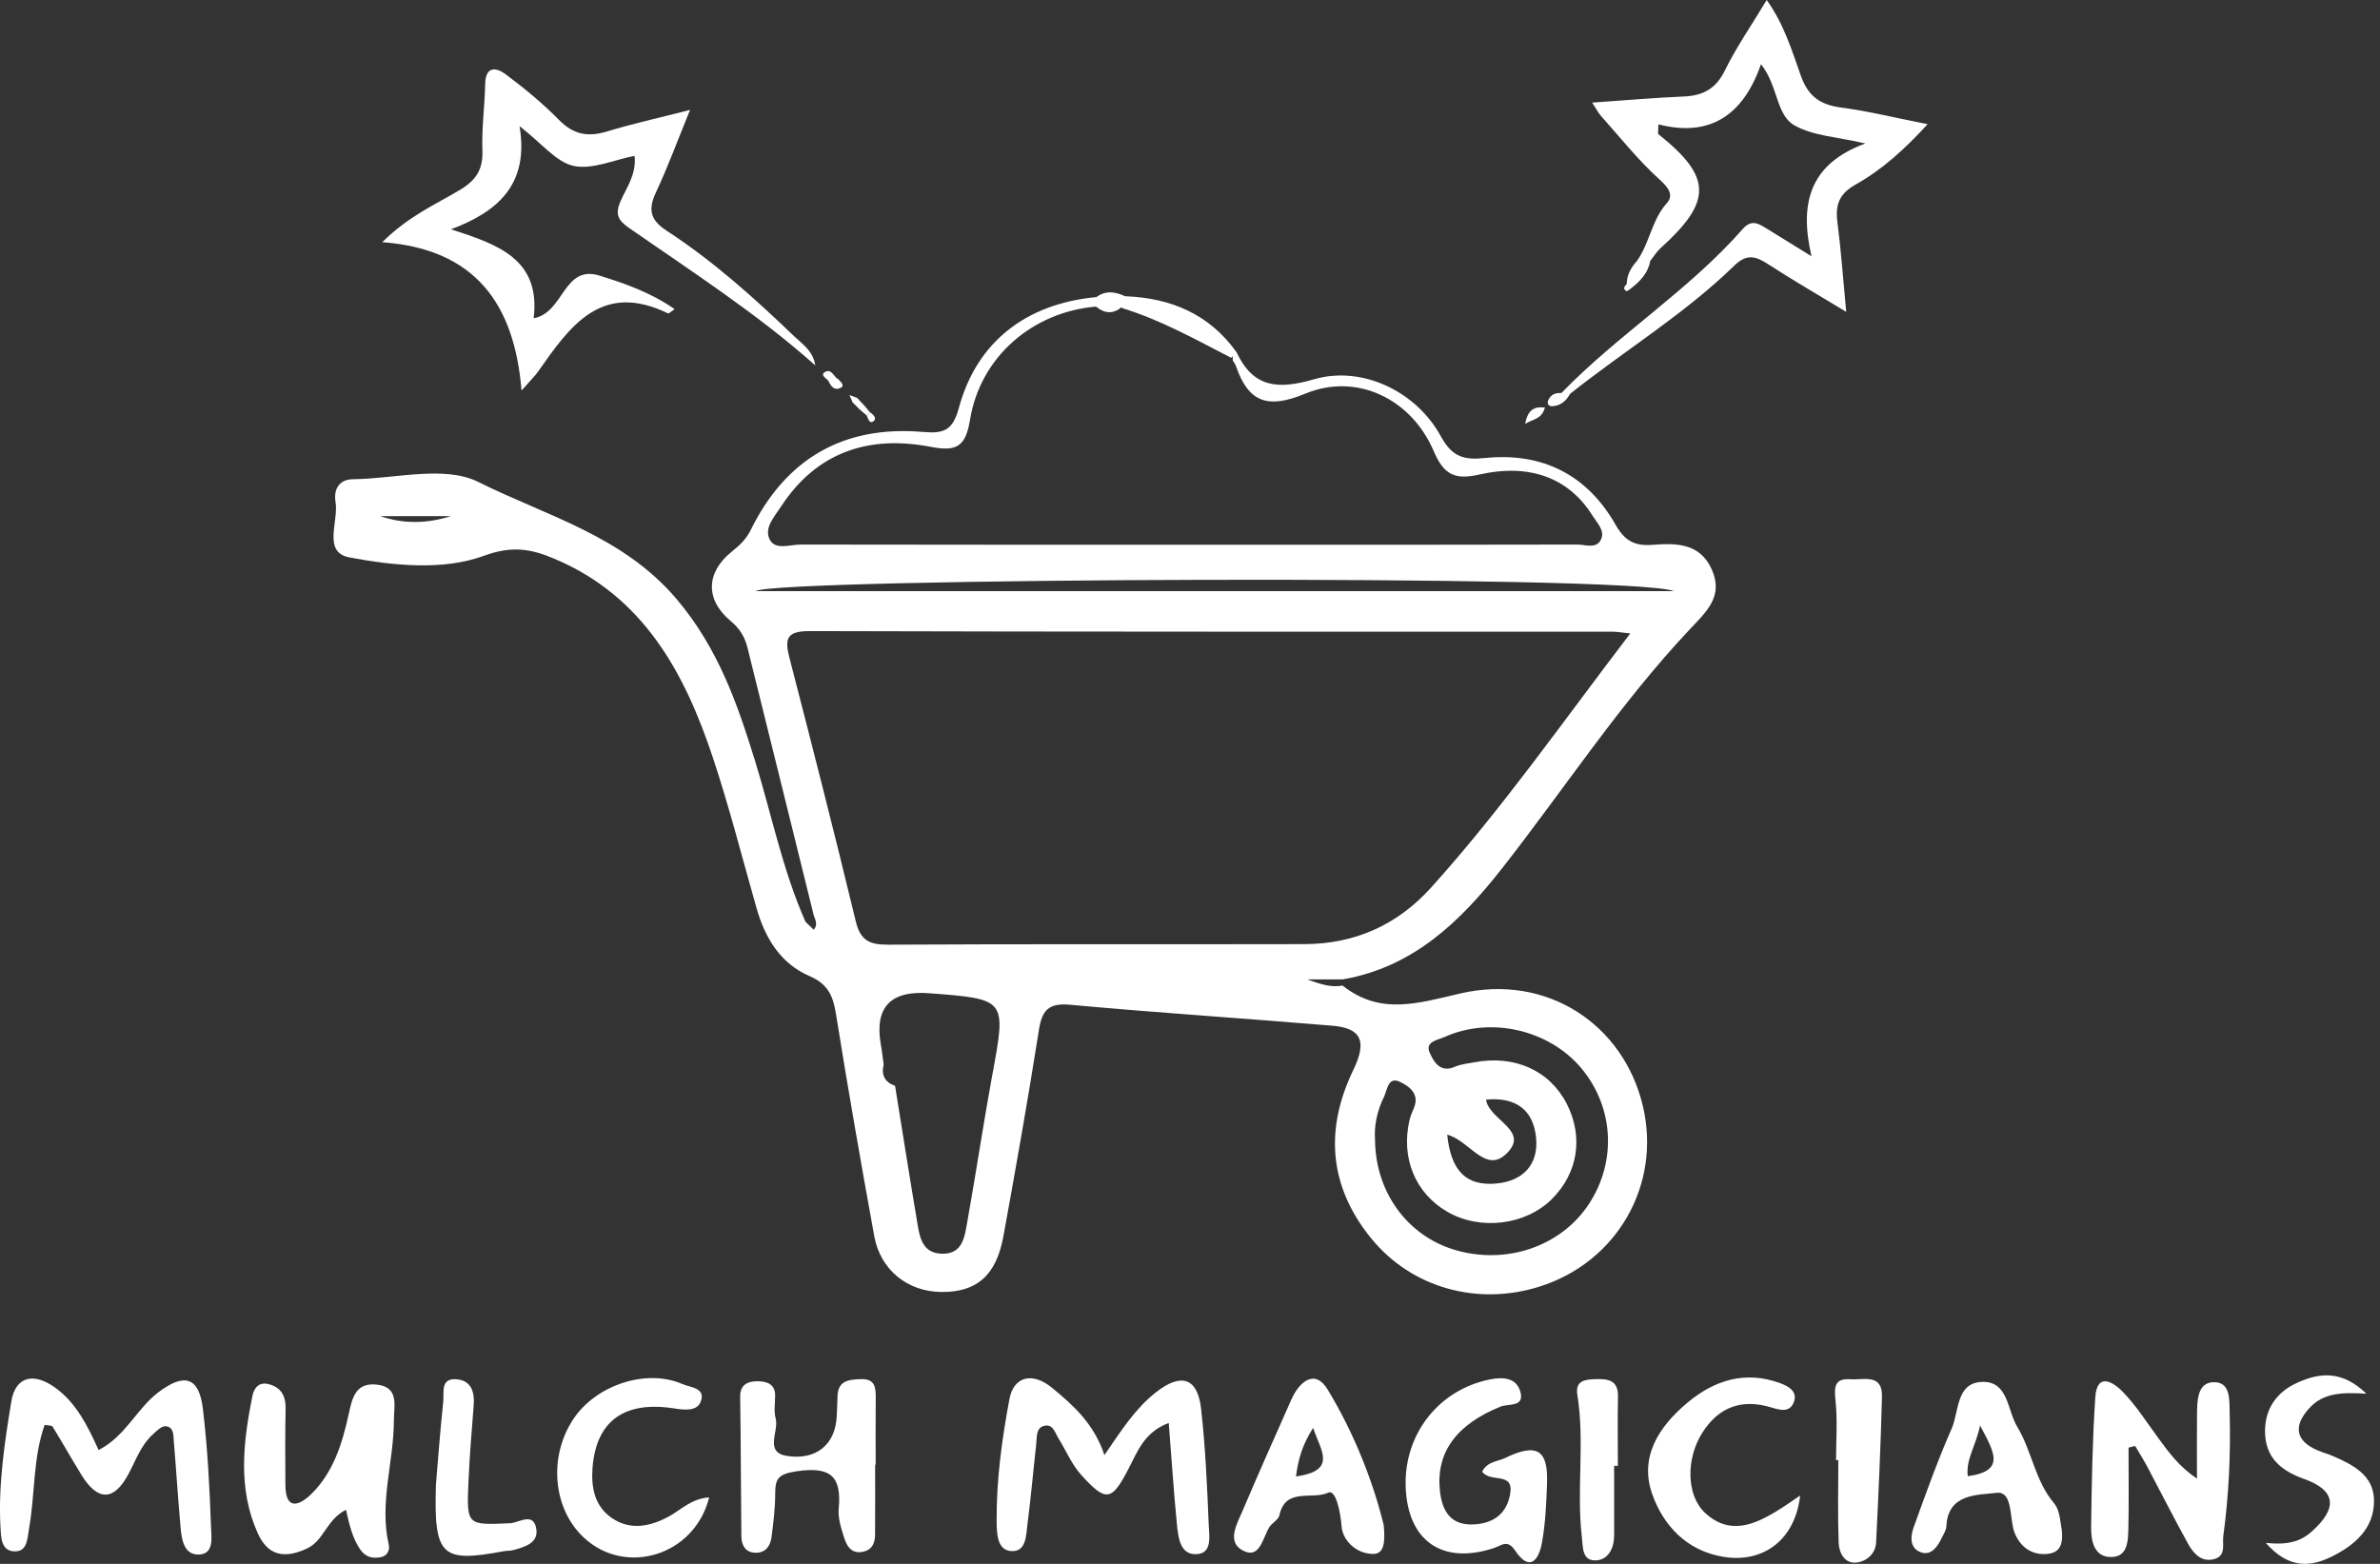 <svg width="245" height="161" viewBox="0 0 245 161" fill="none" xmlns="http://www.w3.org/2000/svg">
<rect x="0" y="0" width="245" height="161" fill="#333333" stroke="none"/>
<g id="Logo">
<path id="Vector" d="M160.73 40.463C166.581 34.423 173.831 29.92 179.402 23.573C180.234 22.623 180.928 22.945 181.74 23.456C183.083 24.293 184.431 25.12 186.478 26.381C185.207 20.923 186.289 16.869 192.023 14.771C189.159 14.097 186.677 14 184.742 12.918C182.812 11.845 183.073 8.894 181.281 6.602C179.427 11.942 175.95 14.148 170.717 12.8C170.717 13.438 170.63 13.745 170.727 13.821C176.246 18.227 176.287 20.724 170.931 25.554C170.523 25.927 170.227 26.422 169.879 26.866C169.42 27.06 168.96 27.06 168.501 26.872C169.818 25.044 170.017 22.664 171.585 20.913C172.325 20.081 171.769 19.32 170.819 18.462C168.629 16.486 166.78 14.143 164.804 11.932C164.529 11.621 164.34 11.233 163.901 10.564C167.26 10.334 170.273 10.063 173.295 9.936C175.281 9.854 176.619 9.17 177.553 7.271C178.748 4.835 180.316 2.578 181.868 0C183.65 2.497 184.456 5.198 185.375 7.781C186.136 9.931 187.377 10.788 189.537 11.074C192.345 11.442 195.112 12.131 198.431 12.785C196.046 15.394 193.733 17.472 191.038 18.988C189.337 19.943 188.914 21.066 189.143 22.848C189.516 25.728 189.72 28.628 190.052 32.105C187.019 30.267 184.482 28.807 182.031 27.209C180.739 26.366 179.82 26.09 178.518 27.357C173.372 32.365 167.204 36.103 161.613 40.555C161.292 40.759 161.001 40.739 160.73 40.463Z" fill="white"/>
<path id="Vector_2" d="M83.924 37.614C77.935 32.289 71.252 27.985 64.737 23.456C63.588 22.659 63.302 22.021 63.889 20.689C64.502 19.295 65.523 17.962 65.324 16.047C63.149 16.466 60.938 17.492 59.044 17.079C57.257 16.691 55.802 14.781 53.484 12.989C54.479 18.947 51.298 21.786 46.417 23.609C51.329 25.176 55.659 26.708 54.939 32.764C58.084 32.192 57.982 27.219 61.714 28.373C64.364 29.195 67.024 30.134 69.449 31.829C69.082 32.069 68.852 32.304 68.765 32.263C61.893 28.919 58.656 33.601 55.393 38.252C55.072 38.712 54.653 39.105 53.688 40.208C52.953 31.262 48.914 25.641 39.351 24.931C42.123 22.195 44.865 21.041 47.347 19.55C49.021 18.544 49.736 17.436 49.66 15.481C49.573 13.209 49.9 10.926 49.946 8.649C49.986 6.75 51.105 6.934 52.069 7.659C53.984 9.093 55.858 10.63 57.533 12.335C59.003 13.837 60.489 14.138 62.444 13.546C65.043 12.754 67.708 12.167 71.037 11.314C69.725 14.516 68.745 17.206 67.53 19.79C66.703 21.541 66.922 22.644 68.602 23.737C73.391 26.851 77.624 30.655 81.734 34.602C82.627 35.444 83.71 36.144 83.924 37.614Z" fill="white"/>
<path id="Vector_3" d="M4.596 146.693C3.381 150.124 3.621 153.79 2.998 157.308C2.82 158.329 2.845 159.672 1.609 159.713C0.098 159.764 0.103 158.258 0.047 157.185C-0.183 152.84 0.466 148.546 1.165 144.288C1.584 141.72 3.448 141.22 5.735 142.899C7.895 144.482 9.043 146.851 10.151 149.282C12.934 147.852 14.062 145.039 16.288 143.349C18.974 141.306 20.491 141.751 20.884 145.029C21.374 149.088 21.578 153.182 21.726 157.272C21.762 158.247 22.053 159.978 20.496 160.039C18.944 160.101 18.703 158.518 18.591 157.267C18.321 154.321 18.147 151.37 17.897 148.424C17.846 147.786 17.917 146.892 17.049 146.831C16.62 146.8 16.1 147.331 15.701 147.699C14.496 148.807 13.976 150.354 13.225 151.753C11.729 154.551 10.065 154.581 8.375 151.829C7.369 150.185 6.419 148.511 5.413 146.867C5.337 146.739 5.005 146.77 4.596 146.693Z" fill="white"/>
<path id="Vector_4" d="M113.691 149.802C115.462 147.204 116.897 144.988 118.98 143.349C121.589 141.291 123.284 141.832 123.642 145.034C124.086 148.996 124.265 152.988 124.428 156.971C124.474 158.109 124.842 159.963 123.121 160.004C121.451 160.045 121.283 158.232 121.15 156.899C120.823 153.535 120.599 150.165 120.313 146.494C117.821 147.428 117.122 149.374 116.213 151.13C114.446 154.556 113.88 154.694 111.301 151.845C110.331 150.773 109.754 149.358 108.978 148.112C108.631 147.551 108.411 146.647 107.62 146.765C106.599 146.913 106.757 147.944 106.67 148.684C106.359 151.401 106.134 154.127 105.777 156.838C105.624 158.018 105.675 159.82 104.061 159.682C102.627 159.565 102.606 157.818 102.596 156.593C102.565 152.36 103.137 148.174 103.913 144.033C104.342 141.73 106.252 141.184 108.309 142.884C110.469 144.661 112.608 146.555 113.691 149.802Z" fill="white"/>
<path id="Vector_5" d="M35.614 155.434C33.561 156.476 33.383 158.605 31.555 159.442C29.145 160.545 27.526 160.06 26.526 157.829C24.468 153.244 25.03 148.49 25.974 143.757C26.137 142.951 26.597 142.231 27.644 142.496C28.951 142.828 29.426 143.722 29.4 145.039C29.349 147.653 29.359 150.267 29.38 152.881C29.395 155.536 30.809 155.01 32.024 153.831C34.302 151.61 35.226 148.638 35.884 145.636C36.252 143.967 36.558 142.348 38.713 142.537C41.148 142.757 40.546 144.738 40.546 146.228C40.541 150.502 39.024 154.714 40.02 159.039C40.148 159.6 39.862 160.188 39.183 160.315C38.345 160.473 37.615 160.3 37.089 159.529C36.298 158.39 35.986 157.063 35.614 155.434Z" fill="white"/>
<path id="Vector_6" d="M219.114 149.032C219.114 151.768 219.155 154.505 219.099 157.236C219.068 158.589 219.078 160.356 217.215 160.295C215.519 160.239 215.244 158.538 215.264 157.175C215.32 152.728 215.397 148.276 215.693 143.844C215.872 141.184 217.613 142.358 218.481 143.247C219.905 144.702 221.008 146.468 222.228 148.118C223.275 149.537 224.301 150.972 226.16 152.228C226.16 150.012 226.139 147.791 226.165 145.575C226.18 144.191 226.201 142.343 227.85 142.297C229.647 142.246 229.489 144.13 229.525 145.483C229.637 149.711 229.438 153.928 228.871 158.12C228.754 158.977 229.172 160.116 228.013 160.484C226.676 160.907 225.823 159.968 225.261 158.962C223.821 156.374 222.494 153.724 221.105 151.11C220.697 150.344 220.237 149.608 219.798 148.863C219.573 148.914 219.344 148.975 219.114 149.032Z" fill="white"/>
<path id="Vector_7" d="M90.087 150.788C90.087 153.177 90.097 155.567 90.082 157.956C90.077 158.809 89.826 159.529 88.862 159.748C87.667 160.014 87.182 159.197 86.901 158.319C86.595 157.349 86.247 156.297 86.339 155.322C86.656 151.932 85.461 150.956 81.984 151.472C80.08 151.753 79.799 152.243 79.799 153.816C79.799 155.286 79.615 156.762 79.426 158.222C79.299 159.223 78.742 159.953 77.619 159.845C76.644 159.754 76.327 158.983 76.317 158.13C76.266 153.351 76.266 148.572 76.194 143.798C76.174 142.517 77.026 142.2 77.935 142.2C78.793 142.2 79.794 142.394 79.794 143.66C79.794 144.457 79.646 145.299 79.85 146.04C80.207 147.347 78.645 149.506 80.989 149.884C84.093 150.379 86.018 148.628 86.135 145.784C86.166 145.1 86.201 144.421 86.217 143.737C86.263 142.149 87.335 142.032 88.576 141.98C90.112 141.919 90.158 142.859 90.148 143.967C90.123 146.244 90.143 148.516 90.143 150.793C90.118 150.788 90.102 150.788 90.087 150.788Z" fill="white"/>
<path id="Vector_8" d="M152.571 151.508C153.112 150.451 154.138 150.482 154.914 150.109C158.187 148.526 159.382 149.226 159.254 152.708C159.183 154.755 159.091 156.828 158.728 158.835C158.417 160.56 157.488 161.898 155.976 159.641C155.17 158.436 154.603 159.105 153.745 159.386C148.456 161.112 144.912 158.625 144.703 153.111C144.494 147.658 148.114 143.058 153.383 142.011C154.761 141.735 156.104 141.843 156.507 143.277C156.962 144.906 155.267 144.482 154.465 144.809C149.941 146.647 147.823 149.496 148.221 153.422C148.44 155.618 149.375 157.139 151.907 156.925C153.827 156.762 155.093 155.797 155.451 153.836C155.885 151.441 153.439 152.708 152.571 151.508Z" fill="white"/>
<path id="Vector_9" d="M185.309 153.964C184.819 158.436 181.582 160.994 177.334 160.264C173.652 159.631 171.248 157.093 170.094 153.856C168.705 149.971 170.803 146.836 173.719 144.395C176.481 142.088 179.667 141.077 183.256 142.399C184.14 142.726 185.064 143.257 184.66 144.344C184.247 145.457 183.241 145.172 182.317 144.891C179.32 143.982 176.93 144.84 175.251 147.479C173.54 150.165 173.581 153.943 175.516 155.746C178.008 158.064 180.555 157.017 183.001 155.5C183.757 155.046 184.477 154.525 185.309 153.964Z" fill="white"/>
<path id="Vector_10" d="M73.003 154.158C71.492 160.177 64.38 162.306 60.086 158.283C56.895 155.296 56.44 149.92 59.054 146.045C61.403 142.563 66.56 140.873 70.251 142.491C71.037 142.838 72.692 142.864 72.13 144.309C71.752 145.284 70.517 145.172 69.434 145.003C64.252 144.176 61.362 146.305 60.994 151.12C60.841 153.152 61.219 155.077 62.986 156.282C64.875 157.568 66.876 157.175 68.811 156.144C70.093 155.46 71.129 154.28 73.003 154.158Z" fill="white"/>
<path id="Vector_11" d="M233.242 158.84C235.442 159.075 236.8 158.727 237.975 157.67C240.665 155.26 240.502 153.438 237.148 152.243C234.702 151.37 233.185 149.976 233.165 147.393C233.145 145.029 234.375 143.277 236.555 142.317C238.848 141.307 241.099 141.072 243.601 143.482C241.14 143.339 239.205 143.364 237.75 144.942C236.029 146.805 236.3 148.358 238.608 149.328C239.129 149.547 239.685 149.695 240.201 149.92C242.243 150.808 244.321 151.891 244.382 154.377C244.459 157.344 242.371 159.12 239.925 160.3C237.791 161.336 235.585 161.5 233.242 158.84Z" fill="white"/>
<path id="Vector_12" d="M44.876 152.851C45.065 150.624 45.294 147.449 45.631 144.278C45.728 143.385 45.32 141.909 46.913 141.991C48.48 142.072 48.879 143.257 48.761 144.697C48.552 147.306 48.342 149.915 48.225 152.529C48.026 157.063 48.056 157.012 52.514 156.818C53.412 156.777 55 155.567 55.22 157.512C55.373 158.875 53.995 159.258 52.881 159.575C52.56 159.667 52.202 159.636 51.865 159.697C45.432 160.897 44.651 160.239 44.876 152.851Z" fill="white"/>
<path id="Vector_13" d="M189.005 150.318C189.005 148.271 189.169 146.208 188.949 144.181C188.801 142.787 188.837 141.878 190.491 141.996C191.834 142.088 193.8 141.373 193.733 143.808C193.601 148.817 193.381 153.821 193.126 158.819C193.07 159.968 192.13 160.739 191.14 160.862C189.894 161.015 189.317 159.881 189.276 158.845C189.169 156.006 189.24 153.157 189.24 150.313C189.164 150.318 189.087 150.318 189.005 150.318Z" fill="white"/>
<path id="Vector_14" d="M166.162 150.91C166.162 153.295 166.157 155.679 166.162 158.058C166.167 159.335 165.596 160.514 164.406 160.632C162.823 160.785 162.961 159.274 162.833 158.191C162.277 153.341 163.155 148.444 162.374 143.594C162.134 142.093 163.221 142.006 164.324 141.98C165.596 141.945 166.586 142.134 166.556 143.762C166.51 146.147 166.545 148.526 166.545 150.91C166.418 150.91 166.29 150.91 166.162 150.91Z" fill="white"/>
<path id="Vector_15" d="M168.501 26.872C168.96 26.872 169.42 26.866 169.879 26.866C169.66 28.107 168.853 28.934 167.919 29.675C167.658 29.644 167.51 29.496 167.454 29.246C167.469 28.306 167.893 27.551 168.501 26.872Z" fill="white"/>
<path id="Vector_16" d="M159.04 41.954C158.677 43.205 157.845 43.103 156.998 43.644C157.273 42.23 157.855 41.831 159.04 41.954Z" fill="white"/>
<path id="Vector_17" d="M160.73 40.463C161.026 40.494 161.317 40.524 161.613 40.56C161.225 41.285 160.638 41.77 159.806 41.821C159.525 41.837 159.178 41.653 159.387 41.188C159.658 40.596 160.132 40.427 160.73 40.463Z" fill="white"/>
<path id="Vector_18" d="M89.54 42.424C89.888 42.658 90.296 43.067 89.934 43.353C89.484 43.705 89.382 43.087 89.219 42.776C89.326 42.664 89.433 42.546 89.54 42.424Z" fill="white"/>
<path id="Vector_19" d="M86.344 39.095C86.615 39.386 87.049 39.758 86.401 39.988C85.829 40.187 85.492 39.697 85.277 39.202C85.599 38.814 85.956 38.778 86.344 39.095Z" fill="white"/>
<path id="Vector_20" d="M86.344 39.095C85.987 39.13 85.635 39.166 85.277 39.202C85.037 38.936 84.425 38.61 84.899 38.313C85.599 37.874 85.839 38.844 86.344 39.095Z" fill="white"/>
<path id="Vector_21" d="M89.219 42.781C88.969 42.566 88.719 42.347 88.473 42.133C88.499 41.867 88.652 41.719 88.918 41.683C89.127 41.933 89.336 42.178 89.54 42.429C89.433 42.541 89.326 42.658 89.219 42.781Z" fill="white"/>
<path id="Vector_22" d="M88.244 40.974C88.468 41.209 88.688 41.449 88.912 41.683C88.77 41.837 88.621 41.985 88.473 42.133C88.239 41.898 88.009 41.663 87.774 41.428C87.825 41.163 87.978 41.009 88.244 40.974Z" fill="white"/>
<path id="Vector_23" d="M87.774 41.423C87.662 41.173 87.555 40.922 87.442 40.672C87.708 40.769 87.973 40.871 88.244 40.968C88.096 41.132 87.942 41.285 87.774 41.423Z" fill="white"/>
<path id="Vector_24" d="M167.919 29.675C167.745 29.782 167.5 30.017 167.418 29.971C167.04 29.746 167.199 29.476 167.454 29.246C167.617 29.378 167.776 29.521 167.919 29.675Z" fill="white"/>
<path id="Vector_25" d="M138.254 100.823C145.474 99.562 150.319 94.885 154.593 89.437C161.041 81.217 166.76 72.42 173.949 64.792C175.654 62.974 177.451 61.402 176.211 58.624C174.975 55.867 172.499 55.913 170.068 56.092C168.276 56.224 167.26 55.693 166.3 54.008C163.385 48.887 158.774 46.549 152.882 47.151C150.753 47.371 149.502 47.085 148.333 44.936C145.811 40.294 140.21 37.609 135.283 39.044C131.551 40.126 129.008 39.927 127.292 36.261C124.479 32.33 120.522 30.67 115.815 30.497C114.809 30.027 113.808 29.874 112.843 30.599C112.843 30.599 112.843 30.609 112.843 30.614C112.843 30.604 112.838 30.599 112.833 30.588C105.659 31.267 100.554 35.168 98.71 41.984C98.082 44.313 97.169 44.655 95.034 44.471C86.86 43.761 80.907 47.208 77.292 54.539C76.802 55.53 76.148 56.138 75.341 56.781C72.671 58.915 72.564 61.733 75.234 63.949C76.21 64.761 76.689 65.634 76.96 66.732C79.242 75.902 81.504 85.077 83.771 94.247C83.771 94.252 83.766 94.262 83.761 94.267C83.766 94.267 83.771 94.257 83.776 94.257C83.955 94.742 84.205 95.227 83.766 95.712C83.485 95.442 83.204 95.176 82.924 94.906C82.924 94.906 82.929 94.9 82.934 94.895C82.929 94.895 82.924 94.895 82.918 94.895C80.555 89.565 79.431 83.852 77.721 78.317C75.883 72.374 73.917 66.732 69.679 61.708C64.139 55.147 56.236 53.115 49.226 49.612C45.749 47.882 40.684 49.291 36.339 49.337C34.848 49.352 34.332 50.44 34.542 51.691C34.879 53.666 33.183 56.858 35.956 57.383C40.515 58.241 45.611 58.762 49.843 57.21C52.784 56.133 54.73 56.541 57.038 57.511C66.228 61.366 70.481 69.239 73.401 78.046C75.086 83.121 76.403 88.314 77.869 93.455C78.747 96.555 80.335 99.204 83.358 100.501C85.242 101.313 85.757 102.539 86.053 104.377C87.279 112.025 88.611 119.653 90 127.276C90.633 130.748 93.441 132.979 96.898 133.01C100.533 133.045 102.55 131.325 103.29 127.281C104.577 120.225 105.828 113.153 106.941 106.067C107.268 103.999 107.926 103.233 110.183 103.442C119.164 104.269 128.171 104.841 137.157 105.597C140.169 105.847 140.731 107.226 139.311 110.156C136.35 116.278 136.815 122.134 141.114 127.444C145.295 132.611 152.106 134.465 158.473 132.458C166.464 129.941 171.028 121.986 169.124 113.889C167.158 105.51 159.3 100.19 150.304 102.283C145.888 103.31 142.074 104.53 138.203 101.461C137.182 101.655 136.217 101.446 134.573 100.828H138.234C138.234 100.828 138.254 100.823 138.26 100.818L138.254 100.823ZM39.137 53.135H46.423C43.972 53.911 41.552 53.962 39.137 53.135ZM142.472 112.913C142.809 112.234 142.87 110.779 144.126 111.382C145.045 111.826 146.173 112.602 145.545 114.078C145.367 114.491 145.183 114.915 145.086 115.354C144.203 119.25 145.709 122.859 148.992 124.754C152.387 126.714 157.059 126.137 159.77 123.426C162.481 120.715 162.992 116.988 161.292 113.654C159.535 110.207 155.92 108.579 151.764 109.365C151.09 109.493 150.381 109.554 149.768 109.824C148.206 110.514 147.547 109.207 147.169 108.359C146.664 107.226 148.017 107.067 148.747 106.741C153.475 104.627 159.469 106.021 162.777 109.967C166.132 113.97 166.448 119.566 163.564 123.952C160.669 128.358 154.981 130.273 149.651 128.644C144.836 127.158 141.578 122.701 141.548 117.304C141.44 115.926 141.757 114.353 142.472 112.913ZM152.974 113.21C156.028 112.908 157.896 114.261 158.136 117.243C158.351 119.908 156.773 121.557 154.133 121.833C150.963 122.165 149.359 120.577 148.977 116.814C151.269 117.422 152.898 120.822 155.027 118.816C157.605 116.39 153.281 115.344 152.974 113.21ZM80.386 52.17C84.078 46.503 89.474 44.772 95.841 46.008C98.532 46.529 99.415 45.921 99.859 43.194C100.926 36.725 106.298 32.115 112.823 31.564C112.823 31.564 112.823 31.564 112.828 31.564C113.716 32.304 114.594 32.34 115.457 31.625C115.473 31.655 115.483 31.686 115.498 31.712C119.47 32.932 123.075 34.944 126.736 36.838C126.792 36.787 126.843 36.731 126.899 36.675C126.899 36.828 126.899 36.965 126.904 37.114C127.037 37.313 127.17 37.512 127.247 37.731C128.533 41.448 130.53 42.117 134.364 40.529C139.664 38.334 145.285 41.055 147.593 46.452C148.609 48.826 149.717 49.434 152.244 48.862C157.529 47.662 161.516 49.235 163.921 53.064C164.386 53.809 165.228 54.611 164.82 55.52C164.355 56.546 163.201 56.061 162.359 56.061C150.922 56.092 139.49 56.081 128.053 56.081C112.843 56.081 97.638 56.092 82.428 56.061C81.341 56.061 79.835 56.663 79.247 55.566C78.614 54.381 79.712 53.202 80.386 52.17ZM172.32 60.86H77.782C79.605 59.518 168.169 59.089 172.32 60.86ZM102.167 110.549C101.243 115.589 100.492 120.659 99.589 125.698C99.313 127.225 99.16 129.134 96.954 129.073C94.815 129.012 94.646 127.164 94.381 125.601C93.605 121.001 92.885 116.39 92.139 111.785C91.077 111.417 90.705 110.677 90.965 109.6C90.873 108.921 90.802 108.242 90.679 107.568C89.998 103.718 91.656 101.946 95.652 102.253C103.622 102.86 103.581 102.855 102.172 110.555L102.167 110.549ZM134.272 97.198C119.986 97.234 105.7 97.172 91.414 97.254C89.515 97.264 88.57 96.83 88.096 94.854C85.91 85.787 83.603 76.744 81.264 67.712C80.743 65.701 81.009 64.965 83.388 64.971C110.929 65.052 138.474 65.027 166.02 65.032C166.438 65.032 166.867 65.114 167.822 65.216C160.858 74.324 154.623 83.28 147.302 91.393C143.815 95.253 139.444 97.183 134.272 97.198Z" fill="white"/>
<path id="Vector_26" d="M142.441 157.007C141.374 152.636 139.444 147.617 136.666 143.048C135.349 140.888 133.756 142.231 132.929 144.094C131.244 147.893 129.549 151.686 127.925 155.506C127.333 156.904 126.184 158.794 128.043 159.677C129.707 160.468 129.983 158.324 130.662 157.231C130.948 156.772 131.607 156.46 131.704 155.996C132.321 153.085 135.099 154.444 136.738 153.667C137.499 153.305 137.989 155.618 138.106 157.144C138.219 158.589 139.592 159.953 141.328 159.978C142.446 159.993 142.62 158.886 142.441 157.007ZM133.409 152.003C133.654 150.145 134.093 148.684 135.181 146.999C135.88 149.251 137.769 151.39 133.409 152.003Z" fill="white"/>
<path id="Vector_27" d="M212.236 157.446C212.088 156.889 212.104 155.536 211.44 154.75C209.474 152.422 209.168 149.374 207.657 146.887C206.61 145.171 206.753 142.108 203.95 142.271C201.346 142.419 201.673 145.34 200.902 147.086C199.442 150.405 198.226 153.831 196.991 157.241C196.638 158.217 196.582 159.452 197.808 159.83C198.788 160.136 199.442 159.258 199.855 158.39C200.049 157.982 200.34 157.563 200.361 157.134C200.519 153.713 203.628 153.928 205.522 153.688C207.075 153.489 206.896 155.858 207.243 157.328C207.565 158.671 208.673 160.096 210.587 159.988C211.854 159.917 212.446 159.279 212.236 157.446ZM202.566 151.977C202.352 150.216 203.383 148.94 203.827 146.749C205.288 149.496 206.498 151.441 202.566 151.977Z" fill="white"/>
</g>
</svg>

